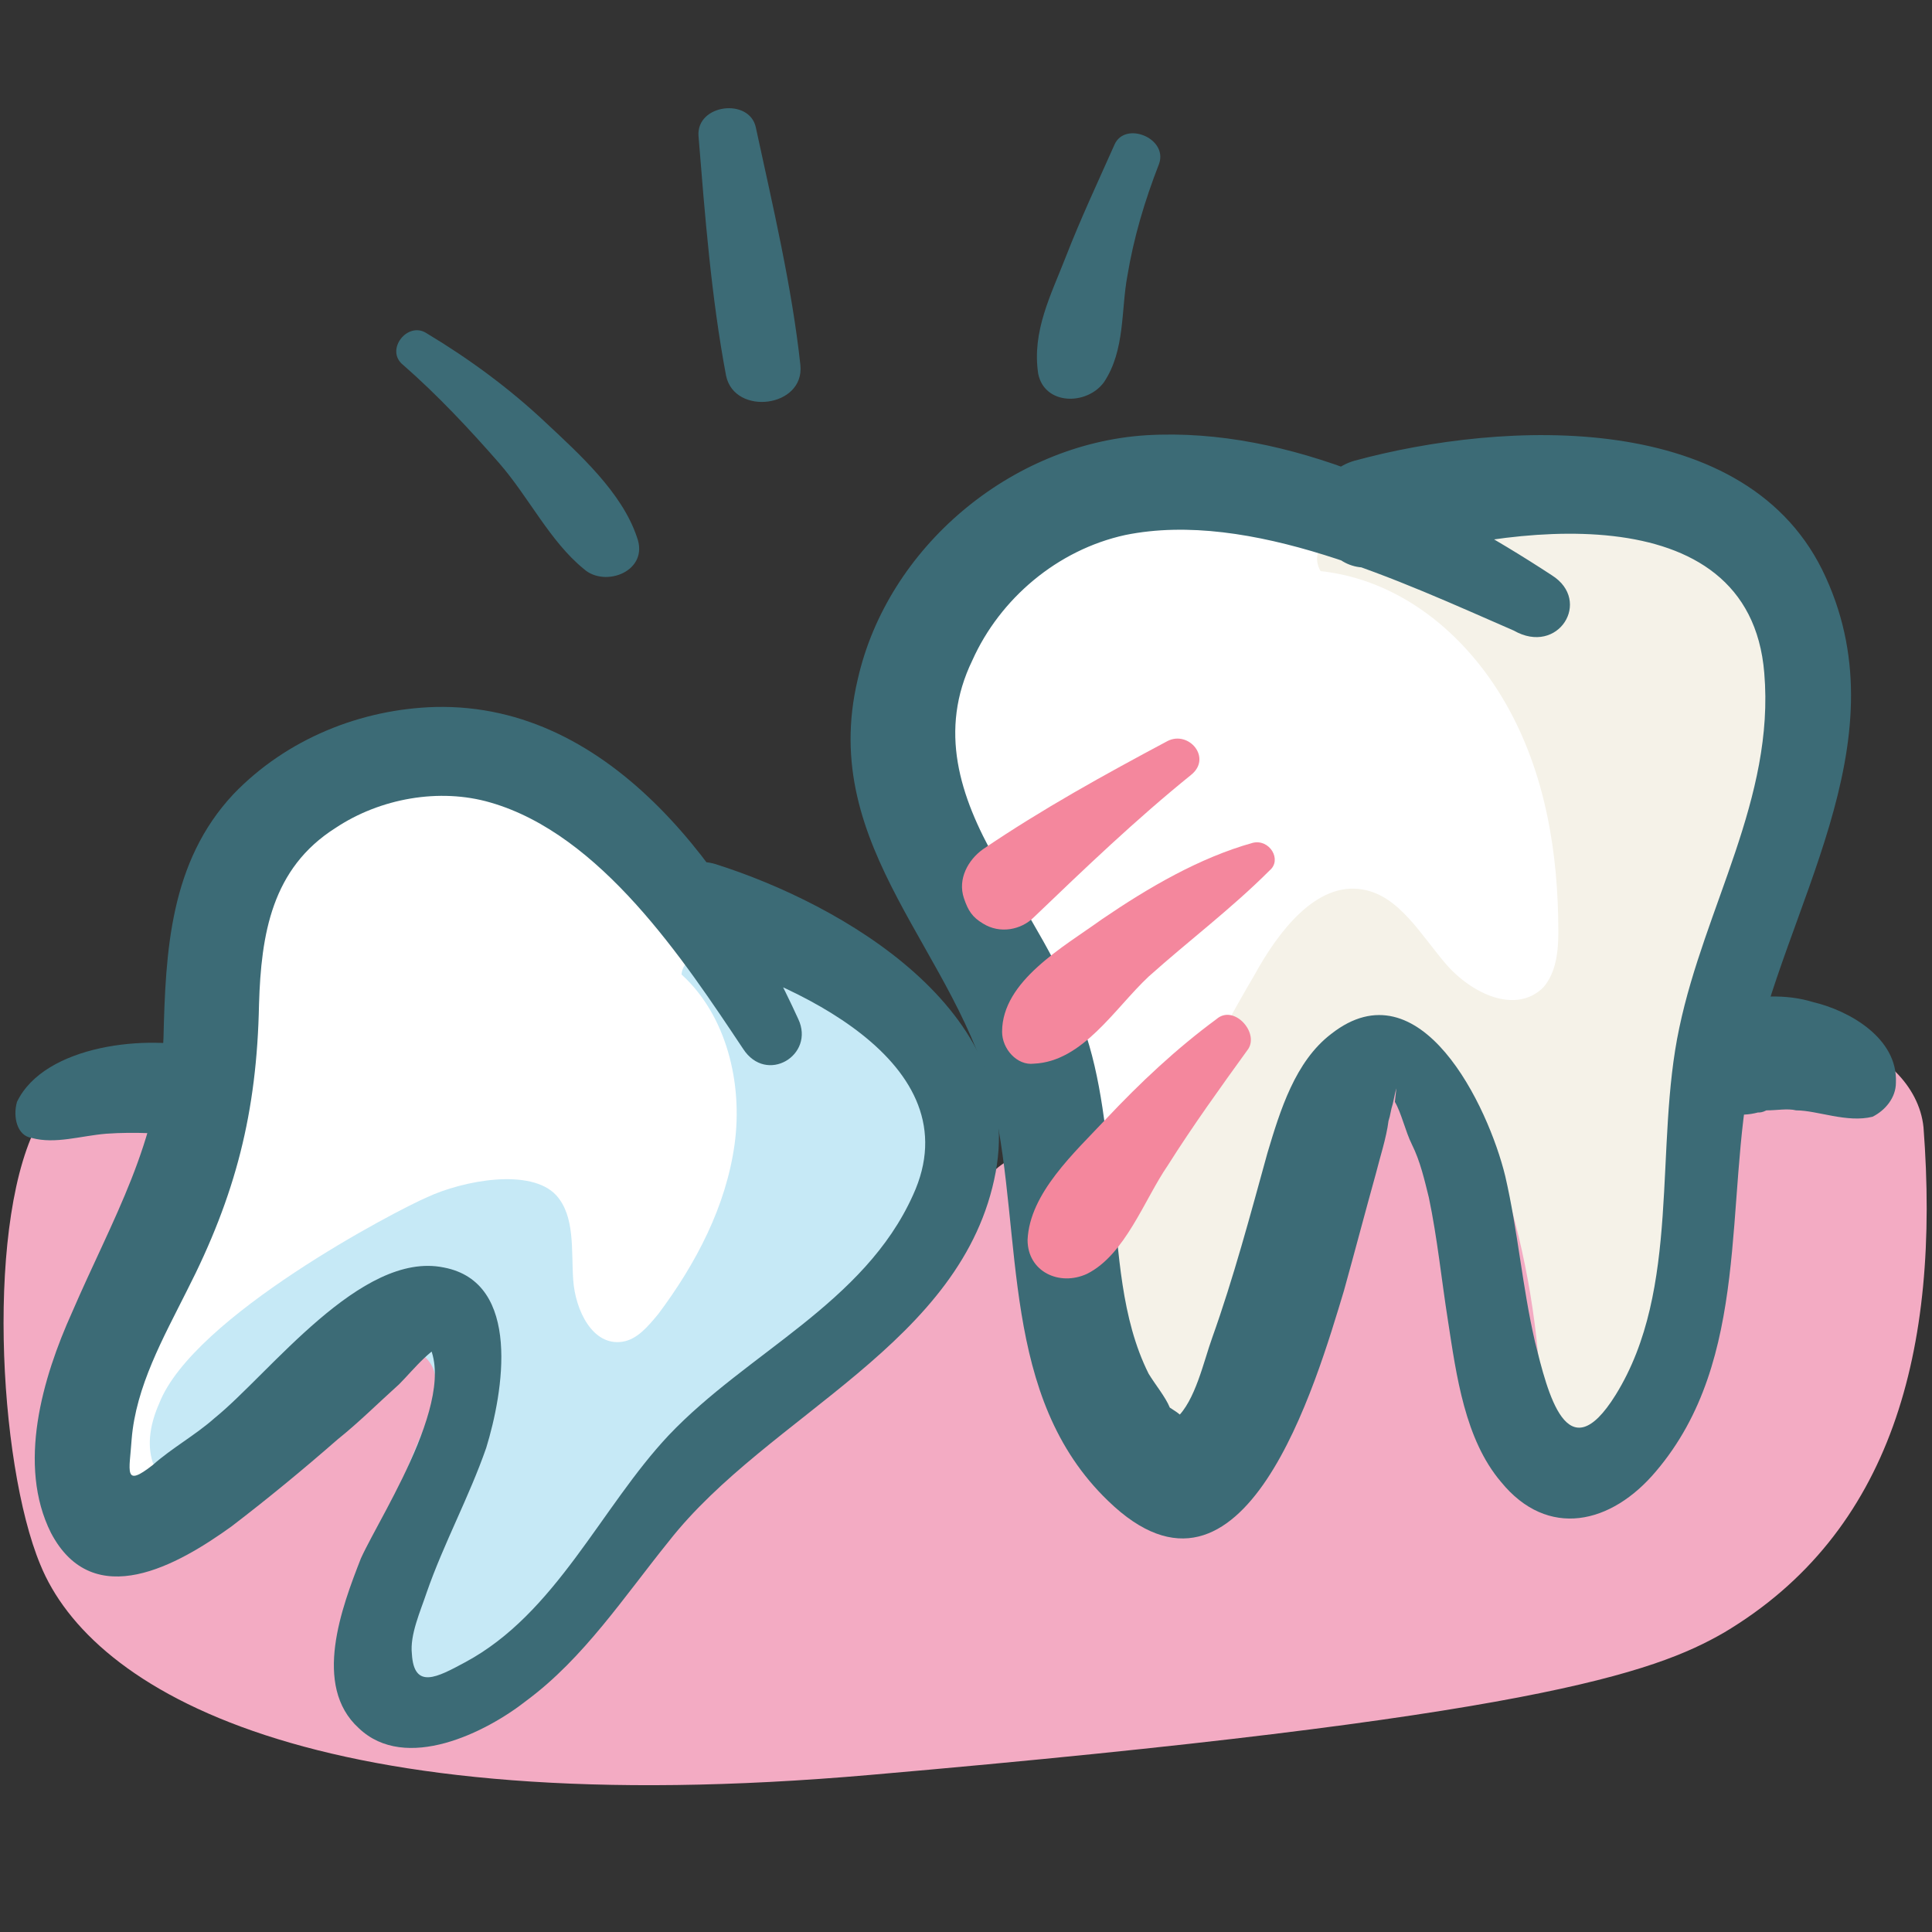 <svg id="Layer_1" enable-background="new 0 0 91 91" height="512" viewBox="0 0 91 91" width="512" xmlns="http://www.w3.org/2000/svg"><rect x="0" y="0" width="91" height="91" fill="#333333" stroke="none"/><g><path d="m53 23c-4.6.9-9 4.3-9.4 8.9-.1 1.6.2 3.1.5 4.7 1.4 6.4 2.8 12.9 4.2 19.3.2.9.5 1.9 1.3 2.3.9.4 1.9-.1 2.7-.8 2-1.7 3.4-4 5.2-5.9s4.4-3.5 7-3c2.8.5 4.6 3.3 7.2 4.4.6.3 1.2.4 1.8.3 1.2-.2 1.9-1.5 2.4-2.6 2.2-5.2 3.4-11.3 1.5-16.7-3-9.2-15.6-12.5-24.4-10.9z" fill="#fff"/><path d="m15.9 36.4c-2 .7-3.9 1.9-4.7 3.7-1.1 2.4-.1 5.3-.6 7.9-.3 1.5-1 2.8-1.7 4.2-2.5 4.9-4.1 10.2-5 15.6-.1.8-.2 1.7.2 2.3.5.8 1.7 1 2.6.7s1.7-.9 2.4-1.5c2.7-2.2 5.6-4.2 8.5-6 1.1-.7 2.2-1.3 3.5-1.5 1.3-.1 2.7.4 3.2 1.6.4.8.3 1.8.7 2.5.7 1.3 2.6 1.4 4 1 3.9-1.2 6.5-5 7.2-9 2-11.6-7.1-26-20.3-21.5z" fill="#fff"/><path d="m54.3 53.1c.9-.4 1.4-1.3 1.9-2.1 1-1.7 1.9-3.4 2.9-5.1 1.1-2 2.9-4.4 5.1-4 1.7.3 2.7 2.1 3.9 3.5s3.3 2.4 4.6 1.1c.6-.7.7-1.7.7-2.6 0-3.7-.6-7.5-2.5-10.8s-5-5.8-8.7-6.2c-.7-1.2 1-2.4 2.3-2.9 4.7-1.5 10.1-2.9 14.5-.6 3.8 2 5.9 6.3 6.2 10.6s-.9 8.5-2.3 12.5-2.1 8-2.7 12.3c-.3 2.1-.4 4.2-.9 6.3s-2.6 4.1-4.4 5.1c-1 .5-2.1.8-3.1.4-1.9-.7-2.7-2.9-3.2-4.9-.7-2.8-1.4-5.5-2.1-8.3-.4-1.4-1.1-3.2-2.5-3.3-1.2-.1-1.3 1-1.5 2.2s-1.3 6.6-1.8 7.7c-1.4 3.4-2.3 4.9-3.6 4.9-.8.1-1.6.1-2.4-.3-1.1-.5-1.7-1.8-2-3-1.6-5.1.1-11.8 1.6-12.5z" fill="#f5f2e8"/><path d="m1.9 52.7c-2.6 4.5-2 16.2 0 21 2.4 5.9 12.8 12.2 39.1 9.9 31.1-2.7 36.9-4.8 40.2-6.7 7.9-4.7 10.2-13.3 9.4-23.8-.1-1-.6-1.9-1.3-2.6-1-.9-1.1-1.1-2.5-1.2-1.9-.2-4.2-.2-5.3 1.4-.6.8-.6 1.9-.6 2.9-.1 2.2-.4 4.5-.9 6.7-.7 3.3-2 6.8-4.9 8.5-.3.2-.6.3-1 .3-1.2 0-1.5-1.6-1.5-2.7-.1-3.7-.7-7.3-1.8-10.8-.5-1.6-1.2-3.2-2.4-4.2-1.2-1.1-3.2-1.5-4.5-.5-.6.4-1 1.1-1.3 1.7-2.7 5.1-3.1 11.1-5.8 16.2-.6 1.1-1.8 2.4-3 1.9-.7-.3-1.1-1.1-1.3-1.9-.9-2.7-1.2-5.6-1.1-8.5.1-1.2.2-2.4-.1-3.6s-1.2-2.3-2.4-2.4c-1.6-.1-2.8 1.5-3.7 2.8-3.6 5-9.1 8.3-13.2 12.8-2 2.1-3.6 4.6-5.7 6.6-2.1 2.1-4.7 3.8-7.6 4-.5-3.2 1.4-6.3 2.8-9.2 1.4-3 2.3-6.8.1-9.3-.2-.3-.5-.5-.8-.6-.8-.2-1.5.5-2 1.2-1.9 2.5-4.1 4.6-6.6 6.4-1.2 1-2.4 1.7-3.7 1.9s-2.8-.2-3.6-1.3c-1.1-1.5-.4-3.6.4-5.4 1-2.4 2-4.7 3-7.1.8-1.9 2-5-.2-6-1.7-.6-5.3.1-6.2 1.6z" fill="#f3abc3"/><path d="m20.1 56.4c1.7-.8 4.9-1.4 6.1-.1.9 1 .7 2.6.8 4s.9 3.1 2.3 2.9c.7-.1 1.2-.7 1.7-1.3 1.8-2.4 3.2-5.1 3.6-8s-.4-6.1-2.5-8c.1-1.1 1.8-1.1 2.8-.8 3.7 1.3 7.7 2.9 9.4 6.4 1.4 3 .7 6.8-1.2 9.6-1.8 2.9-4.6 5-7.4 6.9s-5.2 4.1-7.6 6.5c-1.2 1.2-2.3 2.5-3.6 3.6s-3.6 1.4-5.2 1.2c-.9-.1-1.7-.5-2.2-1.2-.9-1.3-.3-3.1.3-4.6.9-2.1 1.7-4.2 2.6-6.3.5-1.1.9-2.5 0-3.3-.7-.6-1.3.1-2 .7-.7.7-3.9 3.6-4.8 4.1-2.5 1.5-3.7 2-4.6 1.5-.5-.3-1.1-.7-1.4-1.3-.3-.9-.1-1.9.3-2.8 1.6-4.1 11.2-9.1 12.6-9.7z" fill="#c6e9f6"/><g><path d="m73.1 27.1c-5.5-3.6-12.3-7-19.1-6.6-6.4.4-12.2 5.3-13.6 11.5-1.9 8 4.8 12.9 6.4 20 1.4 6.3.3 13.8 5.4 18.7 6.4 6.2 9.8-5.6 11.1-9.9.5-1.8 1-3.7 1.5-5.5.2-.8.5-1.7.6-2.5.1-.3.1-.5.2-.8.2-.9.2-1 .1-.1.3.5.5 1.4.8 2 .4.8.6 1.7.8 2.5.4 1.9.6 3.9.9 5.8.4 2.6.8 5.6 2.5 7.6 2.2 2.7 5.2 2 7.3-.5 4.5-5.3 3.2-12.7 4.5-19 1.5-7.5 7.1-15.2 3.5-23.1-3.6-8-15.2-7.4-22.2-5.5-3.1.9-1.8 5.9 1.3 4.9 5.7-1.8 17.3-3.5 18 5.1.5 5.9-2.8 11-4 16.7-1.2 5.6.1 12.3-3 17.3-2.3 3.7-3.2-.1-3.8-2.5-.6-2.6-.8-5.2-1.4-7.8-.8-3.3-4-10-8.2-6.7-1.7 1.3-2.4 3.6-3 5.6-.8 2.9-1.6 5.9-2.6 8.7-.4 1.1-.8 3-1.7 3.8-.1.1-.1.2-.2.3.8-.1.7-.3-.1-.8-.2-.5-.7-1.1-1-1.6-1.3-2.6-1.4-5.7-1.7-8.6-.3-2.6-.5-5.3-1.4-7.8-1-2.8-2.6-5.2-4.1-7.8-1.7-3-2.7-6.1-1.1-9.4 1.3-2.9 4-5.2 7.2-5.9 5.9-1.2 13 2.2 18.3 4.5 2.1 1.2 3.7-1.4 1.8-2.6z" fill="#3c6b76"/><path d="m37.6 48c-3.1-6.8-8.7-14.9-17.1-14.7-3.5.1-7 1.5-9.5 4.1-3 3.2-3.2 7.4-3.3 11.5-.2 4.9-2.4 8.5-4.3 12.9-1.4 3.1-2.6 7.2-1 10.4 2 3.8 6 1.5 8.5-.3 1.7-1.3 3.4-2.7 5-4.1 1-.8 1.9-1.7 2.9-2.6.7-.7 1.6-1.9 2.6-2.1-.6-.1-1.1-.3-1.7-.4 2.5 2.2-1.7 8.5-2.7 10.7-.9 2.3-2.3 6-.1 8 2.2 2.1 6 .2 7.9-1.3 2.7-2 4.6-4.9 6.7-7.5 4.7-6 13.9-9.3 15.4-17.4 1.4-7.6-7.2-12.6-13.2-14.5-2.7-.8-3.9 3.5-1.2 4.2 4.7 1.3 13.4 5.1 10.5 11.4-2.3 5.1-7.8 7.4-11.5 11.3-3.2 3.4-5.3 8.4-9.6 10.7-1.3.7-2.4 1.3-2.5-.4-.1-.9.4-2 .7-2.9.8-2.3 2-4.5 2.8-6.8.8-2.6 1.7-7.8-2-8.5-3.9-.8-8.2 5-10.8 7.1-.9.8-2 1.4-2.9 2.2-1.4 1.1-1.1.3-1-1.2.2-2.5 1.5-4.8 2.6-7 2.3-4.5 3.3-8.4 3.4-13.5.1-3.3.6-6.4 3.6-8.3 2.1-1.4 4.9-1.9 7.3-1.2 5.2 1.5 9.1 7.4 11.9 11.6 1.1 1.7 3.4.3 2.6-1.4z" fill="#3c6b76"/><path d="m55 34.9c-3 1.6-5.9 3.2-8.7 5.1-.7.5-1.2 1.4-.9 2.3.2.6.4.9.9 1.2.8.5 1.8.3 2.4-.3 2.4-2.3 4.8-4.6 7.4-6.7 1-.8-.1-2.1-1.1-1.6z" fill="#f4879d"/><path d="m59 39.7c-2.5.7-4.9 2.1-7.1 3.6-1.8 1.3-4.7 2.9-4.7 5.3 0 .8.7 1.6 1.5 1.5 2.3-.1 3.8-2.6 5.4-4.1 1.9-1.7 3.9-3.2 5.7-5 .6-.5 0-1.5-.8-1.3z" fill="#f4879d"/><path d="m57.3 48c-1.9 1.4-3.6 3-5.2 4.7-1.5 1.6-3.6 3.5-3.7 5.7 0 1.5 1.5 2.2 2.8 1.6 1.8-.9 2.7-3.5 3.8-5.1 1.2-1.9 2.5-3.7 3.8-5.5.5-.8-.7-2.1-1.5-1.4z" fill="#f4879d"/><g fill="#3c6b76"><path d="m19 17.2c1.6 1.4 3.1 3 4.5 4.6s2.4 3.7 4 5c1 .9 3.1.1 2.5-1.5-.7-2.1-2.7-3.9-4.3-5.4-1.7-1.6-3.6-3-5.6-4.2-.9-.6-2 .8-1.1 1.5z"/><path d="m32.9 6.4c.3 3.7.6 7.6 1.3 11.3.4 1.9 3.7 1.5 3.5-.5-.4-3.7-1.3-7.5-2.1-11.2-.3-1.4-2.8-1.1-2.7.4z"/><path d="m52.5 6.8c-.8 1.8-1.6 3.5-2.3 5.3s-1.6 3.5-1.3 5.5c.3 1.5 2.3 1.5 3.1.4 1-1.5.8-3.4 1.1-5 .3-1.8.8-3.5 1.5-5.3.4-1.2-1.6-2-2.1-.9z"/><path d="m1.5 53.6c1.1.3 2.3-.1 3.5-.2 1.4-.1 2.7 0 4.1.1 2.4.1 2.7-3.4.5-4.1-2.6-.7-7.5-.2-8.8 2.5-.2.7 0 1.6.7 1.7z"/><path d="m89.3 51c.1-2.1-2.2-3.4-3.9-3.8-1.3-.4-2.7-.3-4 0-3.4.7-2 6.1 1.4 5.2.1 0 .2 0 .4-.1.4-.1-.4 0 0 0 .5 0 1-.1 1.4 0 1 0 2.4.6 3.6.3.6-.3 1.1-.9 1.1-1.6z"/></g></g></g></svg>